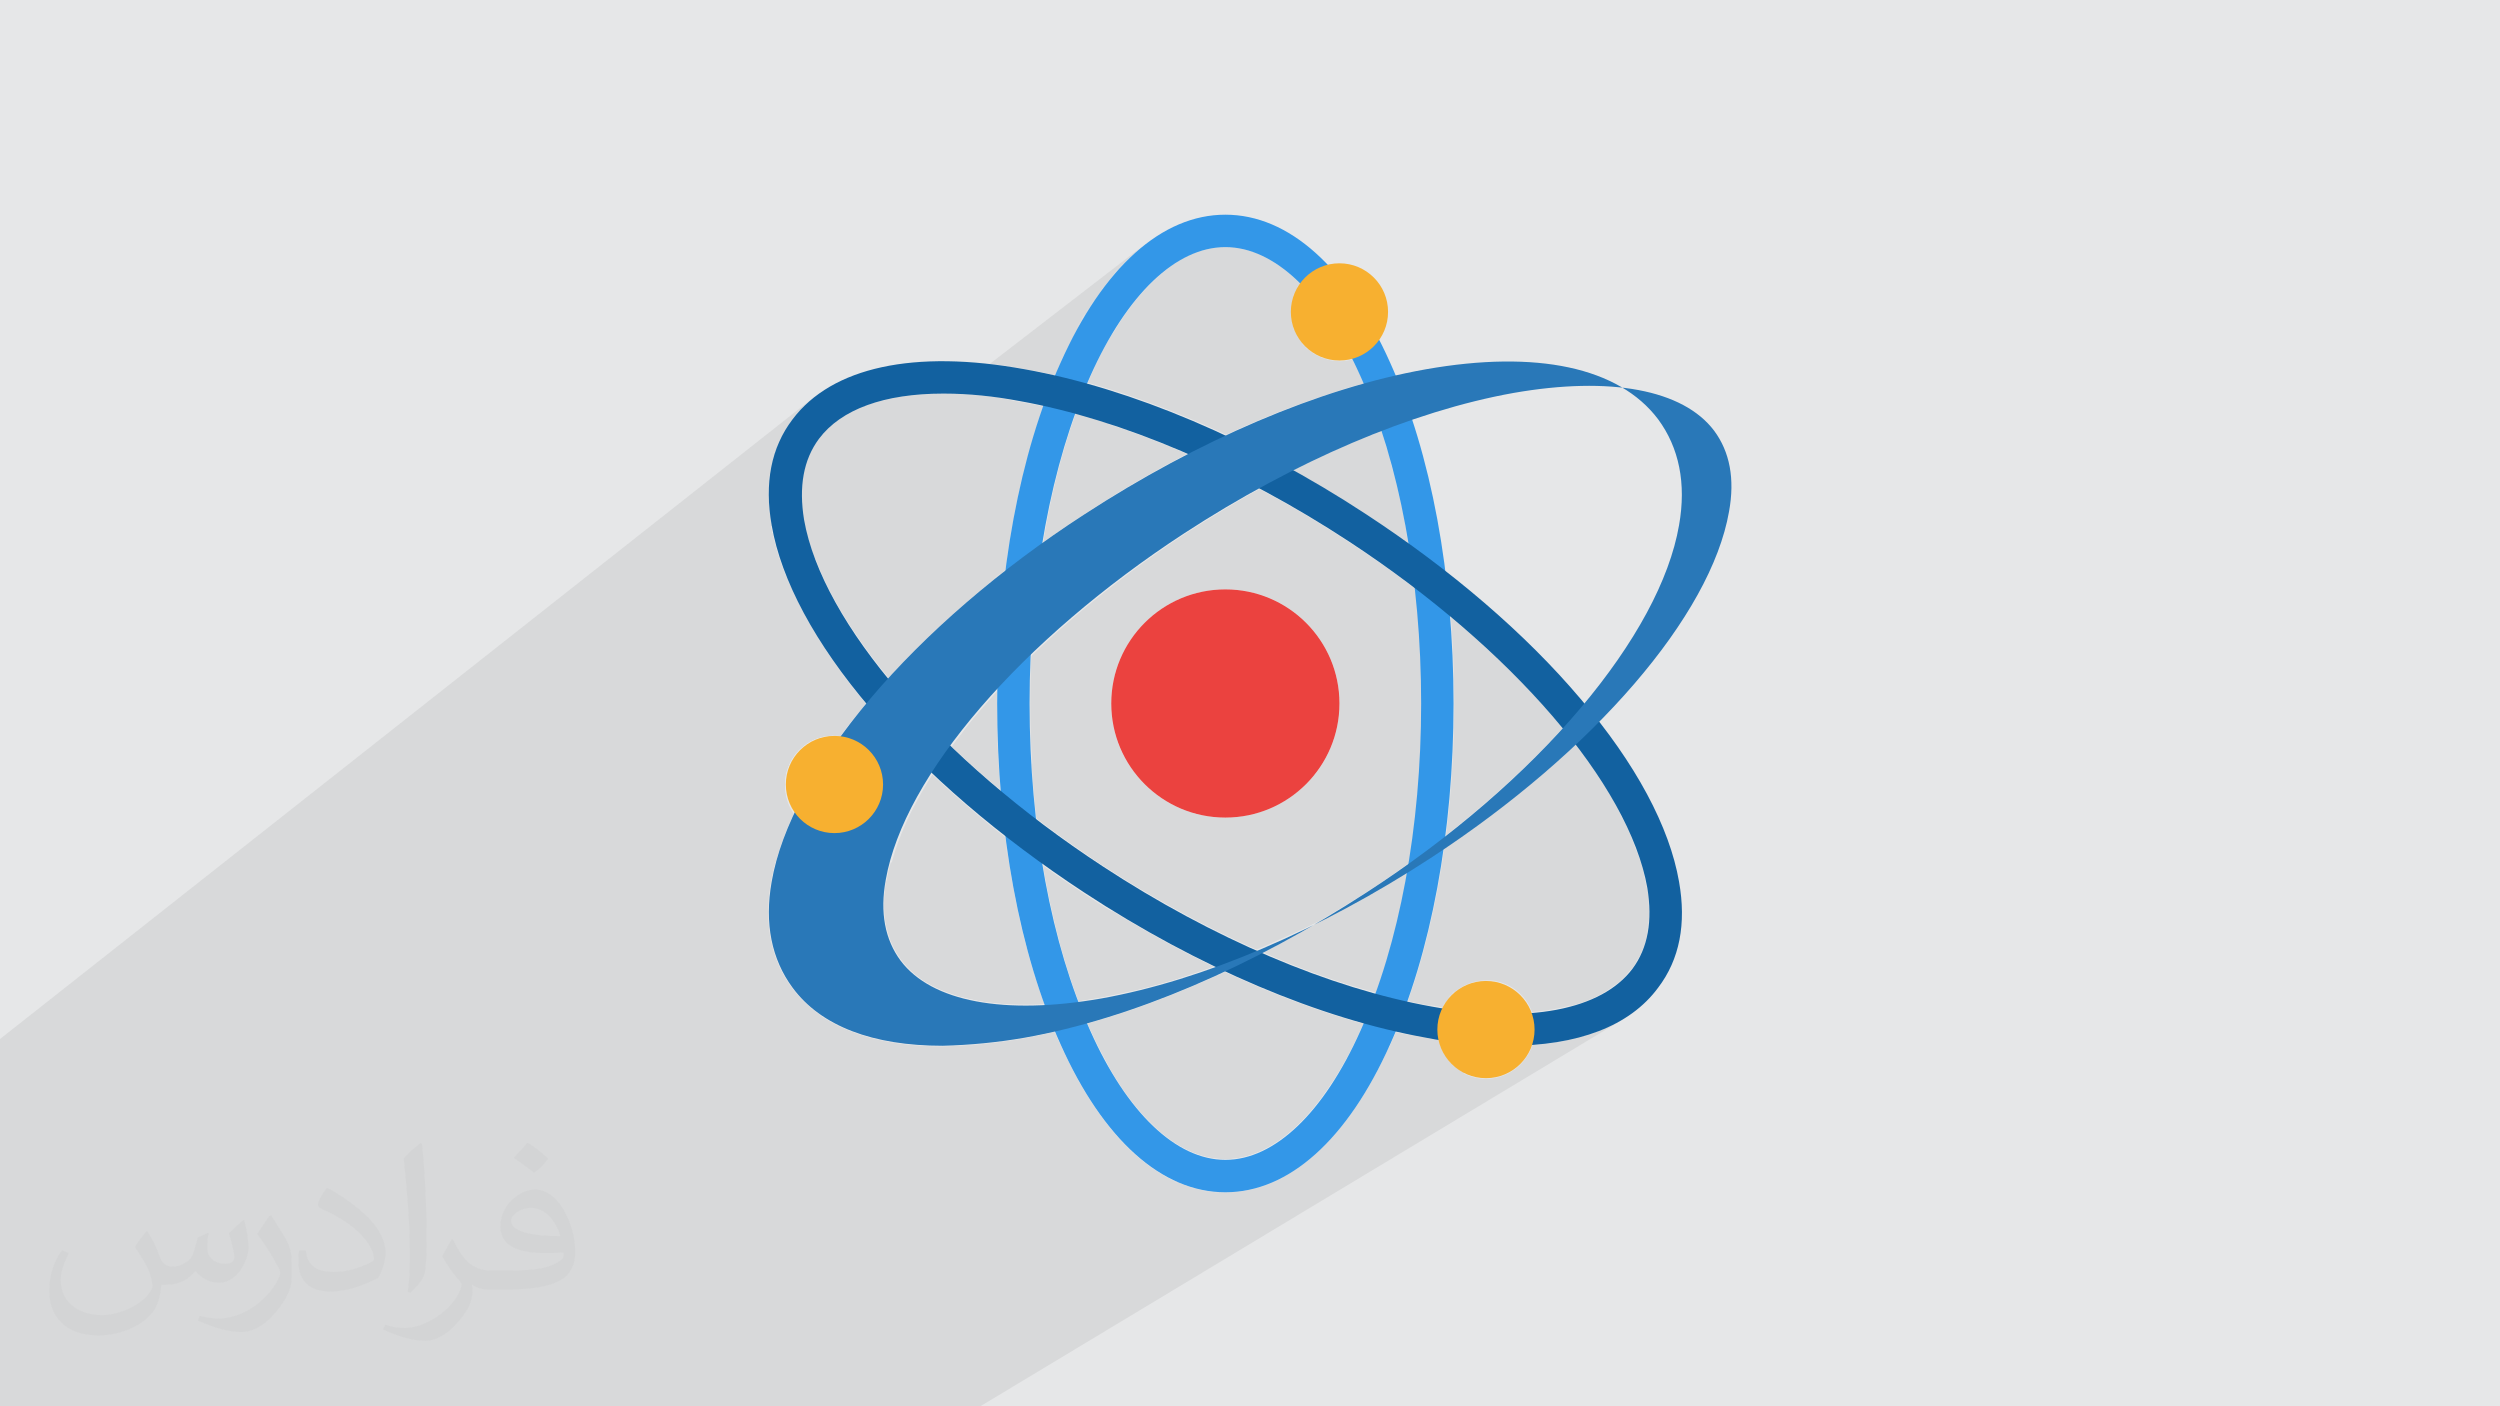 <?xml version="1.0" encoding="UTF-8"?>
<!DOCTYPE svg PUBLIC "-//W3C//DTD SVG 1.1//EN" "http://www.w3.org/Graphics/SVG/1.1/DTD/svg11.dtd">
<!-- Creator: CorelDRAW 2017 -->
<svg xmlns="http://www.w3.org/2000/svg" xml:space="preserve" width="3.703in" height="2.083in" version="1.1" style="shape-rendering:geometricPrecision; text-rendering:geometricPrecision; image-rendering:optimizeQuality; fill-rule:evenodd; clip-rule:evenodd"
viewBox="0 0 3703 2083"
 xmlns:xlink="http://www.w3.org/1999/xlink">
 <defs>
  <style type="text/css">
   <![CDATA[
    .fil3 {fill:#1261A0}
    .fil4 {fill:#2978B8}
    .fil2 {fill:#3397E8}
    .fil0 {fill:#E6E7E8}
    .fil5 {fill:#EB423F}
    .fil6 {fill:#F7B030}
    .fil7 {fill:#373435;fill-opacity:0.031}
    .fil1 {fill:#2B2A29;fill-opacity:0.078}
   ]]>
  </style>
 </defs>
 <g id="Layer_x0020_1">
  <polygon class="fil0" points="0,0 3703,0 3703,2083 0,2083 "/>
  <polygon class="fil1" points="0,1911 0,1863 0,1847 0,1747 0,1743 0,1735 0,1720 0,1670 0,1662 0,1662 0,1661 0,1592 0,1545 0,1539 1206,588 1199,594 1192,600 1186,607 1180,613 1174,621 1171,625 1168,629 1166,633 1163,637 1161,641 1159,645 1156,650 1154,654 1153,658 1151,663 1149,668 1148,672 1146,677 1145,682 1144,686 1143,691 1142,696 1141,700 1234,627 1239,624 1243,621 1248,618 1252,615 1257,612 1262,609 1268,607 1273,604 1279,602 1284,600 1290,598 1296,596 1303,594 1309,593 1316,591 1322,590 1329,588 1336,587 1343,586 1350,585 1358,585 1365,584 1373,584 1381,583 1389,583 1397,583 1397,583 1404,583 1409,583 1697,361 1689,367 1682,374 1674,381 1666,389 1659,397 1651,405 1644,414 1637,423 1630,433 1623,443 1616,453 1609,464 1602,475 1596,487 1590,499 1585,508 1728,399 1734,394 1741,390 1747,385 1754,382 1761,378 1768,375 1774,373 1781,371 1788,369 1795,367 1801,366 1808,366 1815,366 1822,366 1829,366 1835,367 1842,369 1849,371 1856,373 1863,375 1869,378 1876,382 1883,385 1889,390 1896,394 1902,399 1909,404 1915,410 1922,416 1923,417 1944,402 1938,406 1933,411 1928,416 1926,419 1928,422 1935,428 1941,435 1947,443 1953,450 1959,458 1965,467 1971,475 1977,484 1983,494 1988,503 1994,513 1999,524 2003,532 2006,531 2012,529 2019,526 2025,522 2005,536 2010,545 2015,556 2020,569 2026,581 2031,594 2035,607 2040,620 2045,633 2049,647 2053,661 2058,675 2061,689 2065,704 2069,718 2072,733 2076,748 2079,763 2082,779 2084,794 2087,810 2089,826 2092,841 2094,858 2095,871 2105,878 2125,894 2145,911 2164,927 2183,943 2201,960 2219,976 2236,993 2253,1009 2269,1026 2284,1043 2299,1060 2313,1076 2326,1093 2339,1110 2351,1126 2363,1143 2373,1159 2384,1175 2393,1192 2401,1208 2409,1223 2416,1239 2422,1255 2428,1270 2433,1285 2436,1300 2439,1314 2441,1323 2442,1332 2442,1341 2443,1349 2443,1357 2442,1365 2441,1373 2440,1381 2439,1388 2437,1395 2435,1402 2432,1409 2429,1416 2425,1422 2422,1428 2418,1434 2413,1439 2408,1445 2403,1450 2398,1455 2392,1459 2385,1464 2379,1468 2246,1549 2253,1548 2262,1548 2271,1547 2280,1547 2289,1546 2298,1545 2306,1543 2314,1542 2323,1540 2330,1538 2338,1536 2346,1534 2353,1532 2361,1530 2368,1527 2375,1524 2381,1521 2388,1518 2394,1515 2401,1511 2407,1508 1452,2083 1418,2083 1368,2083 1357,2083 1357,2083 1352,2083 1344,2083 1298,2083 1257,2083 1199,2083 1167,2083 1125,2083 858,2083 845,2083 750,2083 709,2083 688,2083 593,2083 561,2083 549,2083 479,2083 368,2083 277,2083 196,2083 170,2083 118,2083 66,2083 60,2083 52,2083 21,2083 0,2083 0,2055 0,2053 0,2031 0,1990 0,1977 0,1976 0,1940 "/>
  <g id="_2579778895504">
   <g>
    <path class="fil0" d="M1510 726l61 -46c-17,62 -30,129 -37,199l-52 38c5,-67 15,-131 28,-192zm414 -309l20 -15 -6 4 -5 5 -5 5 -2 3 -2 -2zm80 115l2 -1 7 -2 6 -3 6 -4 -19 14 -2 -4z"/>
    <path class="fil0" d="M1482 1163l46 -32c9,150 39,288 87,396 49,109 112,176 177,189l-53 33c-64,-30 -122,-99 -168,-202 -48,-106 -78,-239 -89,-383zm614 -292l10 7 20 16 20 16 3 2c3,42 5,85 5,129 0,190 -33,370 -94,505l-2 5 -82 51c14,-22 28,-48 40,-76 58,-129 90,-302 90,-485 0,-58 -3,-116 -9,-171z"/>
    <path class="fil0" d="M1585 508l143 -109c-28,22 -55,53 -79,94l-87 66c3,-7 6,-15 9,-22 4,-10 9,-19 13,-28z"/>
    <path class="fil0" d="M1480 945l51 -37c-4,44 -6,89 -6,134 0,128 16,251 45,358l-42 28c-33,-114 -51,-247 -51,-386 0,-33 1,-65 3,-97z"/>
    <path class="fil0" d="M1562 558l87 -66c-12,19 -23,41 -33,64 -44,97 -72,219 -84,351l-51 37c9,-144 37,-278 82,-386z"/>
    <path class="fil0" d="M1739 1748l53 -33c8,1 15,2 23,2 56,0 112,-41 159,-115l82 -51c-63,138 -149,215 -242,215 -26,0 -51,-6 -76,-18z"/>
    <path class="fil0" d="M1545 601l7 2 15 3 15 4 11 3c-44,121 -67,271 -67,429 0,30 1,60 3,89l-46 32c-3,-40 -5,-80 -5,-122 0,-161 24,-315 68,-441z"/>
    <path class="fil0" d="M1516 1383l43 -29c14,63 33,121 56,172 54,121 127,191 200,191 73,0 146,-70 200,-191 2,-4 3,-7 5,-11l2 1 15 4 15 4 15 4c-3,6 -5,13 -8,19 -63,141 -150,219 -244,219 -94,0 -181,-78 -244,-219 -22,-49 -40,-104 -55,-163z"/>
    <path class="fil0" d="M1528 1428l42 -28c13,46 28,88 45,127 37,82 82,140 129,169l-45 28c-48,-37 -92,-97 -128,-178 -16,-37 -31,-76 -43,-119z"/>
    <path class="fil0" d="M1479 960l51 -37c-1,10 -1,20 -2,31l-50 36c0,-10 1,-20 1,-30z"/>
    <path class="fil0" d="M1477 1075l48 -34 0 1c0,132 16,257 47,366l-42 28c-32,-107 -50,-231 -53,-361z"/>
    <path class="fil0" d="M1571 537l-6 13c2,-4 4,-9 6,-13zm-6 13l-5 13c2,-4 4,-9 5,-13zm-5 13l-5 13c2,-4 3,-9 5,-13zm-5 13l-5 14c2,-5 3,-9 5,-14zm-5 14l-5 14c2,-5 3,-9 5,-14zm-5 14l-5 14c2,-5 3,-9 5,-14zm-5 14l-5 14c2,-5 3,-10 5,-14zm-5 14l-4 14c1,-5 3,-10 4,-14zm-4 14l-4 15c1,-5 3,-10 4,-15zm-4 15l-4 15c1,-5 3,-10 4,-15zm-4 15l-4 15c1,-5 3,-10 4,-15zm-4 15l-4 15c1,-5 2,-10 4,-15zm-4 15l-4 15c1,-5 2,-10 4,-15zm-4 15l-3 16c1,-5 2,-10 3,-16zm-3 16l-3 16c1,-5 2,-11 3,-16zm-3 16l-3 15c1,-5 2,-10 3,-15zm-3 17l-3 15c1,-5 2,-10 3,-15zm-3 15l-3 16c1,-5 2,-11 3,-16zm-3 16l-3 16c1,-5 2,-11 3,-16zm-3 16l-2 17c1,-6 2,-11 2,-17zm-2 17l-2 17c1,-6 1,-11 2,-17zm-2 17l-2 17c1,-6 1,-11 2,-17zm-2 17l-2 17c1,-6 1,-11 2,-17zm-2 17l-2 17c1,-6 1,-11 2,-17zm-2 17l-1 17c0,-6 1,-11 1,-17zm-1 17l-1 17c0,-6 1,-12 1,-17zm-1 17l-1 17c0,-6 1,-12 1,-17zm-1 17l-1 17c0,-6 1,-12 1,-17zm-1 17l-1 18c0,-6 0,-12 1,-18zm-1 18l0 18c0,-6 0,-12 0,-18zm0 18l0 18c0,-6 0,-12 0,-18zm0 18l0 18c0,-6 0,-12 0,-18z"/>
    <path class="fil0" d="M1489 1238l5 4 11 8 11 8 11 8 11 8 6 4c4,26 9,51 15,75l-43 29c-11,-46 -20,-95 -27,-145z"/>
    <path class="fil0" d="M1561 1523l41 -27c4,10 8,21 13,30 8,18 17,35 26,51l-41 26c-10,-18 -20,-37 -29,-58 -3,-8 -7,-15 -10,-23zm523 -231l4 -2 15 -10 -19 13 0 0z"/>
    <path class="fil0" d="M1547 1488l7 0 12 -1 12 -1 13 -1 6 -1c2,5 3,9 5,13l-41 27c-5,-12 -9,-24 -14,-36z"/>
    <path class="fil0" d="M1697 361l-8 6c3,-2 5,-4 8,-6zm-8 6l-8 7c3,-2 5,-5 8,-7zm-8 7l-8 7c3,-2 5,-5 8,-7zm-8 7l-8 8c3,-3 5,-5 8,-8zm-8 8l-8 8c2,-3 5,-5 8,-8zm-8 8l-7 8c2,-3 5,-6 7,-8zm-7 8l-7 9c2,-3 5,-6 7,-9zm-7 9l-7 9c2,-3 5,-6 7,-9zm-7 9l-7 10c2,-3 5,-6 7,-10zm-7 10l-7 10c2,-3 5,-7 7,-10zm-7 10l-7 10c2,-4 5,-7 7,-10zm-7 10l-7 11c2,-4 4,-7 7,-11zm-7 11l-7 11c2,-4 4,-8 7,-11zm-7 11l-7 12c2,-4 4,-8 7,-12zm-7 12l-6 12c2,-4 4,-8 6,-12zm-6 12l-6 12c2,-4 4,-8 6,-12zm-6 12l-6 13c2,-4 4,-9 6,-13zm-6 13l-6 13c2,-4 4,-9 6,-13z"/>
    <path class="fil0" d="M1563 1528l15 -4 15 -4 15 -4 2 -1c2,4 3,8 5,11 7,16 15,31 22,45l-41 26c-9,-16 -17,-33 -26,-51 -3,-6 -6,-13 -8,-19z"/>
    <path class="fil0" d="M1721 1738l48 -30c15,6 31,9 46,9 64,0 128,-54 180,-150l75 -47c-4,9 -7,17 -11,26 -63,141 -150,219 -244,219 -33,0 -64,-9 -94,-27z"/>
    <path class="fil0" d="M1477 1042l0 18c0,-6 0,-12 0,-18zm0 18l0 18c0,-6 0,-12 0,-18zm0 18l0 18c0,-6 0,-12 0,-18zm0 18l1 18c0,-6 0,-12 -1,-18zm1 18l1 17c0,-6 -1,-12 -1,-17zm1 17l1 17c0,-6 -1,-12 -1,-17zm1 17l1 17c0,-6 -1,-12 -1,-17zm1 17l1 17c-1,-6 -1,-11 -1,-17zm1 17l2 17c-1,-6 -1,-11 -2,-17zm2 17l2 17c-1,-6 -1,-11 -2,-17zm2 17l2 17c-1,-6 -1,-11 -2,-17zm2 17l2 17c-1,-6 -1,-11 -2,-17zm2 17l2 17c-1,-6 -2,-11 -2,-17zm2 17l3 16c-1,-5 -2,-11 -3,-16zm3 16l3 16c-1,-5 -2,-11 -3,-16zm3 16l3 15c-1,-5 -2,-10 -3,-15zm3 17l3 15c-1,-5 -2,-10 -3,-15zm3 15l3 16c-1,-5 -2,-10 -3,-16zm3 16l3 16c-1,-5 -2,-10 -3,-16zm3 16l4 15c-1,-5 -2,-10 -4,-15zm4 15l4 15c-1,-5 -3,-10 -4,-15zm4 15l4 15c-1,-5 -3,-10 -4,-15zm4 15l4 15c-1,-5 -3,-10 -4,-15zm4 15l4 15c-1,-5 -3,-10 -4,-15zm4 15l4 14c-2,-5 -3,-10 -4,-14zm4 14l5 14c-2,-5 -3,-9 -5,-14zm5 14l5 14c-2,-5 -3,-9 -5,-14zm5 14l5 14c-2,-5 -3,-9 -5,-14zm5 14l5 14c-2,-4 -3,-9 -5,-14zm5 14l5 13c-2,-4 -4,-9 -5,-13zm5 13l5 13c-2,-4 -4,-9 -5,-13zm5 13l6 13c-2,-4 -4,-9 -6,-13z"/>
    <path class="fil0" d="M1478 987l50 -36c0,6 -1,13 -1,19l-11 11 -17 17 -16 17 -6 6c0,-11 0,-22 1,-34z"/>
    <polygon class="fil0" points="1489,844 1527,817 1516,825 1505,833 1494,841 1489,845 "/>
    <path class="fil0" d="M1700 1724l45 -28c23,14 47,22 71,22 23,0 45,-7 68,-20l-104 64c-27,-6 -54,-19 -79,-38z"/>
    <path class="fil0" d="M1815 1766l9 0c-3,0 -6,0 -9,0zm9 0l9 -1c-3,0 -6,1 -9,1zm9 -1l9 -1c-3,0 -6,1 -9,1zm9 -1l9 -2c-3,1 -6,1 -9,2zm9 -2l9 -2c-3,1 -6,1 -9,2zm9 -2l9 -2c-3,1 -6,2 -9,2zm9 -2l8 -3c-3,1 -6,2 -8,3zm8 -3l8 -3c-3,1 -6,2 -8,3zm8 -3l8 -4c-3,1 -6,3 -8,4zm8 -4l8 -4c-3,1 -6,3 -8,4zm8 -4l8 -5c-3,2 -5,3 -8,5z"/>
    <path class="fil0" d="M1571 1547l6 13c-2,-4 -4,-9 -6,-13zm6 13l6 13c-2,-4 -4,-8 -6,-13zm6 13l6 12c-2,-4 -4,-8 -6,-12zm6 12l6 12c-2,-4 -4,-8 -6,-12zm6 12l7 12c-2,-4 -4,-8 -7,-12zm7 12l7 11c-2,-4 -4,-7 -7,-11zm7 11l7 11c-2,-4 -5,-7 -7,-11zm7 11l7 10c-2,-3 -5,-7 -7,-10zm7 10l7 10c-2,-3 -5,-7 -7,-10zm7 10l7 10c-2,-3 -5,-6 -7,-10zm7 10l7 9c-2,-3 -5,-6 -7,-9zm7 9l7 9c-2,-3 -5,-6 -7,-9zm7 9l7 8c-2,-3 -5,-6 -7,-8zm7 8l8 8c-3,-3 -5,-5 -8,-8zm8 8l8 8c-3,-2 -5,-5 -8,-8zm8 8l8 7c-3,-2 -5,-5 -8,-7zm8 7l8 7c-3,-2 -5,-4 -8,-7zm8 7l8 6c-3,-2 -5,-4 -8,-6zm8 6l8 6c-3,-2 -5,-4 -8,-6zm8 6l8 6c-3,-2 -5,-4 -8,-6zm8 6l8 5c-3,-2 -5,-3 -8,-5zm8 5l8 5c-3,-1 -5,-3 -8,-5zm8 5l8 4c-3,-1 -6,-3 -8,-4zm8 4l8 4c-3,-1 -6,-2 -8,-4zm8 4l8 3c-3,-1 -6,-2 -8,-3zm8 3l8 3c-3,-1 -6,-2 -8,-3zm8 3l9 2c-3,-1 -6,-2 -9,-2zm9 2l9 2c-3,-1 -6,-1 -9,-2zm9 2l9 2c-3,0 -6,-1 -9,-2zm9 2l9 1c-3,0 -6,-1 -9,-1zm9 1l9 1c-3,0 -6,0 -9,-1zm9 1l9 0c-3,0 -6,0 -9,0z"/>
   </g>
   <g>
    <path class="fil0" d="M1214 947l39 -29c22,35 49,71 80,108l-39 28 -5 -5c-29,-34 -54,-68 -75,-102zm427 -319l47 -35c50,18 101,39 151,64l-44 32c-52,-24 -104,-45 -154,-61z"/>
    <path class="fil0" d="M2229 1549l97 -59c20,-5 37,-12 53,-22l-132 81c-4,0 -8,0 -12,0l0 0 -5 0z"/>
    <path class="fil0" d="M1436 1195l41 -29c48,40 100,79 156,116 163,107 337,181 488,208 10,2 19,3 28,5l-62 38c-151,-31 -321,-105 -481,-210 -61,-40 -118,-83 -170,-127z"/>
    <path class="fil0" d="M1158 834l41 -31c2,8 5,17 8,25l-40 30c-3,-8 -7,-16 -9,-24zm321 -245l52 -40c11,2 22,5 33,7l-51 39 -5 -1c-10,-2 -20,-3 -30,-5z"/>
    <path class="fil0" d="M1308 1070l39 -28c75,83 173,167 286,241 19,13 39,25 58,37l-44 30c-14,-8 -27,-17 -41,-26 -116,-76 -219,-163 -299,-253zm510 -370l44 -32c54,28 108,59 162,94 21,14 42,28 63,43l1 6 2 16 2 16 2 16 2 13c-31,-24 -64,-47 -98,-69 -59,-39 -119,-73 -179,-102z"/>
    <path class="fil0" d="M1168 858l40 -30c25,67 74,140 140,213l-39 28c-6,-7 -12,-14 -18,-21 -56,-66 -97,-130 -122,-190zm346 -264l51 -39c95,22 196,60 297,111l-44 32c-105,-51 -208,-87 -304,-105z"/>
    <path class="fil0" d="M2088 1532l62 -38c69,10 130,8 177,-5l-97 59c-39,-1 -78,-5 -117,-12 -8,-1 -16,-3 -25,-5z"/>
    <path class="fil0" d="M1166 855l40 -30c39,106 137,229 271,342l-41 29c-55,-47 -105,-96 -147,-146 -57,-67 -98,-133 -123,-194z"/>
    <path class="fil0" d="M1607 1322l16 10c-5,-3 -11,-7 -16,-10zm16 10l16 10c-5,-3 -11,-7 -16,-10zm16 10l16 10c-5,-3 -11,-7 -16,-10zm16 10l16 10c-5,-3 -11,-6 -16,-10zm16 10l16 9c-5,-3 -11,-6 -16,-9zm16 9l16 9c-5,-3 -11,-6 -16,-9zm16 9l16 9c-5,-3 -11,-6 -16,-9zm16 9l16 9c-5,-3 -11,-6 -16,-9zm16 9l16 9c-5,-3 -11,-6 -16,-9zm16 9l16 8c-5,-3 -11,-6 -16,-8zm16 8l16 8c-5,-3 -11,-5 -16,-8zm16 8l16 8c-5,-3 -11,-5 -16,-8zm16 8l16 8c-5,-3 -11,-5 -16,-8zm16 8l16 7c-5,-2 -11,-5 -16,-7zm16 7l16 7c-5,-2 -11,-5 -16,-7zm16 7l16 7c-5,-2 -11,-5 -16,-7zm16 7l16 7c-5,-2 -11,-4 -16,-7zm16 7l16 6c-5,-2 -11,-4 -16,-6zm16 6l16 6c-5,-2 -11,-4 -16,-6zm16 6l16 6c-5,-2 -11,-4 -16,-6zm16 6l16 6c-5,-2 -11,-4 -16,-6zm16 6l16 5c-5,-2 -11,-4 -16,-5zm16 5l16 5c-5,-2 -10,-3 -16,-5zm16 5l16 5c-5,-2 -10,-3 -16,-5zm16 5l16 5c-5,-2 -10,-3 -16,-5zm16 5l15 4c-5,-1 -10,-3 -15,-4zm15 4l15 4c-5,-1 -10,-3 -15,-4zm15 4l15 4c-5,-1 -10,-3 -15,-4zm15 4l15 4c-5,-1 -10,-2 -15,-4zm15 4l15 3c-5,-1 -10,-2 -15,-3zm15 3l15 3c-5,-1 -10,-2 -15,-3zm15 3l15 3c-5,-1 -10,-2 -15,-3zm15 3l8 1c-3,0 -5,-1 -8,-1zm8 1l8 1c-3,0 -5,-1 -8,-1zm8 1l8 1c-3,0 -5,-1 -8,-1zm8 1l8 1c-3,0 -5,-1 -8,-1zm8 1l8 1c-3,0 -5,-1 -8,-1zm8 1l8 1c-3,0 -5,-1 -8,-1zm8 1l8 1c-3,0 -5,-1 -8,-1zm23 2l8 1c-3,0 -5,0 -8,-1zm8 1l8 1c-3,0 -5,0 -8,-1zm8 1l8 0c-3,0 -5,0 -8,0zm8 0l8 0c-3,0 -5,0 -8,0zm8 0l8 0c-3,0 -5,0 -8,0zm15 0l8 0c-3,0 -5,0 -8,0z"/>
    <path class="fil0" d="M1647 1348l44 -30c116,69 235,122 346,152l-2 6 -5 13 -5 13 -5 12 0 1c-120,-34 -249,-91 -373,-168z"/>
    <path class="fil0" d="M1315 1078l39 -28c5,6 11,11 16,17l-39 28c-5,-6 -11,-11 -16,-17z"/>
    <path class="fil0" d="M1380 1144l40 -28c62,58 134,114 213,166 22,14 44,28 66,41l-44 30c-16,-10 -32,-20 -48,-30 -84,-55 -160,-115 -227,-178z"/>
    <path class="fil0" d="M1163 848l40 -31c30,87 100,185 197,279l-40 28c-25,-25 -49,-51 -71,-76 -59,-70 -102,-138 -126,-201zm335 -256l51 -39c4,1 9,2 13,3l-3 7 -5 13 -5 14 -4 12c-12,-3 -24,-5 -36,-7 -4,-1 -7,-1 -11,-2z"/>
    <path class="fil0" d="M1290 1049l8 9c-3,-3 -5,-6 -8,-9zm8 9l8 9c-3,-3 -5,-6 -8,-9zm8 9l8 9c-3,-3 -5,-6 -8,-9zm8 9l8 9c-3,-3 -6,-6 -8,-9zm8 9l8 9c-3,-3 -6,-6 -8,-9zm8 9l9 9c-3,-3 -6,-6 -9,-9zm9 9l9 9c-3,-3 -6,-6 -9,-9zm9 9l9 9c-3,-3 -6,-6 -9,-9zm9 9l9 9c-3,-3 -6,-6 -9,-9zm9 9l9 9c-3,-3 -6,-6 -9,-9zm9 9l9 9c-3,-3 -6,-6 -9,-9zm9 9l9 9c-3,-3 -6,-6 -9,-9zm9 9l10 9c-3,-3 -6,-6 -10,-9zm10 9l10 9c-3,-3 -6,-6 -10,-9zm10 9l10 9c-3,-3 -7,-6 -10,-9zm10 9l10 9c-3,-3 -7,-6 -10,-9zm10 9l10 9c-3,-3 -7,-6 -10,-9zm10 9l10 9c-3,-3 -7,-6 -10,-9zm10 9l10 9c-3,-3 -7,-6 -10,-9zm10 9l10 8c-3,-3 -7,-6 -10,-8zm10 8l11 8c-4,-3 -7,-6 -11,-8zm11 8l11 8c-4,-3 -7,-6 -11,-8zm11 8l11 8c-4,-3 -7,-6 -11,-8zm11 8l11 8c-4,-3 -7,-5 -11,-8zm11 8l11 8c-4,-3 -7,-5 -11,-8zm11 8l11 8c-4,-3 -7,-5 -11,-8zm11 8l11 8c-4,-3 -7,-5 -11,-8zm11 8l11 8c-4,-3 -8,-5 -11,-8zm11 8l11 8c-4,-3 -8,-5 -11,-8zm11 8l12 8c-4,-3 -8,-5 -12,-8zm12 8l12 8c-4,-3 -8,-5 -12,-8zm12 8l12 8c-4,-3 -8,-5 -12,-8z"/>
    <path class="fil0" d="M1800 1431l9 -3 15 -6 15 -6 15 -6 8 -3c9,4 18,8 26,11l-49 31c-13,-6 -27,-12 -40,-18z"/>
    <path class="fil0" d="M1145 787l43 -34c1,5 1,11 2,16 3,16 7,32 13,48l-40 31c-8,-21 -14,-41 -18,-61zm264 -204l58 -44c17,2 34,4 51,8 11,2 22,4 32,6l-51 39c-30,-5 -60,-8 -90,-9z"/>
    <path class="fil0" d="M1143 779l44 -34c1,8 2,16 3,25 3,18 8,36 15,55l-40 30c-11,-26 -18,-52 -23,-76zm253 -196l0 0 0 0 0 0z"/>
    <path class="fil0" d="M1141 700l93 -73c-8,7 -16,14 -22,22 -19,25 -27,57 -25,95l-44 34 0 -1c-5,-28 -6,-54 -2,-78z"/>
    <path class="fil0" d="M1206 588l-7 6c2,-2 5,-4 7,-6zm-7 6l-7 6c2,-2 4,-4 7,-6zm-7 6l-6 6c2,-2 4,-4 6,-6zm-6 6l-6 7c2,-2 4,-5 6,-7zm-6 7l-6 7c2,-2 4,-5 6,-7z"/>
    <path class="fil0" d="M2234 1549l10 0c-3,0 -6,0 -10,0zm10 0l9 0c-3,0 -6,0 -9,0zm9 0l9 0c-3,0 -6,0 -9,0zm9 0l9 -1c-3,0 -6,0 -9,1zm9 -1l9 -1c-3,0 -6,1 -9,1zm9 -1l9 -1c-3,0 -6,1 -9,1zm9 -1l9 -1c-3,0 -6,1 -9,1zm9 -1l8 -1c-3,0 -6,1 -8,1zm8 -1l8 -1c-3,1 -5,1 -8,1zm8 -1l8 -2c-3,1 -5,1 -8,2zm8 -2l8 -2c-3,1 -5,1 -8,2zm8 -2l8 -2c-3,1 -5,1 -8,2zm8 -2l8 -2c-3,1 -5,1 -8,2zm8 -2l7 -2c-2,1 -5,2 -7,2zm7 -2l7 -2c-2,1 -5,2 -7,2zm7 -2l7 -3c-2,1 -5,2 -7,3zm7 -3l7 -3c-2,1 -5,2 -7,3zm7 -3l7 -3c-2,1 -4,2 -7,3zm7 -3l7 -3c-2,1 -4,2 -7,3zm7 -3l6 -3c-2,1 -4,2 -6,3zm6 -3l6 -3c-2,1 -4,2 -6,3zm6 -3l6 -4 -5 3 -1 1z"/>
    <path class="fil0" d="M1815 1439l16 -7 16 -8 16 -8 8 -4c3,1 6,3 9,4l-49 31c-5,-2 -11,-5 -16,-8z"/>
    <path class="fil0" d="M2061 1526l59 -37 0 0c5,1 10,2 16,3l-2 4 -2 7 -2 7 -1 7 0 7 0 7 1 7 0 1c-6,-1 -12,-2 -18,-3 -17,-3 -34,-7 -51,-11z"/>
    <path class="fil0" d="M1360 1125l40 -28c26,25 53,50 82,74l1 11 2 17 2 17 2 17 1 5c-46,-36 -90,-74 -129,-113z"/>
    <path class="fil0" d="M1330 1094l39 -28c12,13 25,26 39,39l-8 10 -11 16 -9 13c-17,-17 -34,-33 -50,-50z"/>
    <path class="fil0" d="M1260 1013l39 -28c5,7 11,14 17,21l-2 2 -8 9 -8 9 -8 9 -7 5c-8,-9 -15,-18 -22,-27z"/>
    <path class="fil0" d="M1143 778l1 8c-1,-3 -1,-5 -1,-8zm1 8l2 8c-1,-3 -1,-5 -2,-8zm2 8l2 8c-1,-3 -1,-5 -2,-8zm2 8l2 8c-1,-3 -1,-5 -2,-8zm2 8l2 8c-1,-3 -2,-5 -2,-8zm2 8l2 8c-1,-3 -2,-5 -2,-8zm2 8l3 8c-1,-3 -2,-5 -3,-8zm3 8l3 8c-1,-3 -2,-5 -3,-8zm3 8l3 8c-1,-3 -2,-5 -3,-8zm3 8l3 8c-1,-3 -2,-5 -3,-8zm3 8l4 8c-1,-3 -2,-6 -4,-8zm4 8l4 8c-1,-3 -3,-6 -4,-8zm4 8l4 8c-1,-3 -3,-6 -4,-8zm4 8l4 8c-1,-3 -3,-6 -4,-8zm4 8l4 8c-1,-3 -3,-6 -4,-8zm4 8l5 9c-2,-3 -3,-6 -5,-9zm5 9l5 9c-2,-3 -3,-6 -5,-9zm5 9l5 9c-2,-3 -3,-6 -5,-9zm5 9l5 9c-2,-3 -3,-6 -5,-9zm5 9l5 9c-2,-3 -4,-6 -5,-9zm5 9l5 9c-2,-3 -4,-6 -5,-9zm5 9l6 9c-2,-3 -4,-6 -6,-9zm6 9l6 9c-2,-3 -4,-6 -6,-9zm6 9l6 9c-2,-3 -4,-6 -6,-9zm6 9l6 9c-2,-3 -4,-6 -6,-9zm6 9l6 9c-2,-3 -4,-6 -6,-9zm6 9l7 9c-2,-3 -4,-6 -7,-9zm7 9l7 9c-2,-3 -5,-6 -7,-9zm7 9l7 9c-2,-3 -5,-6 -7,-9zm7 9l7 9c-2,-3 -5,-6 -7,-9zm7 9l7 9c-2,-3 -5,-6 -7,-9zm7 9l8 9c-3,-3 -5,-6 -8,-9z"/>
    <path class="fil0" d="M1174 621l-3 4c1,-1 2,-3 3,-4zm-3 4l-3 4c1,-1 2,-3 3,-4zm-3 4l-3 4c1,-1 2,-3 3,-4zm-3 4l-3 4c1,-1 2,-3 3,-4zm-3 4l-2 4c1,-1 2,-3 2,-4zm-2 4l-2 4c1,-1 1,-3 2,-4zm-2 4l-2 4c1,-1 1,-3 2,-4zm-2 4l-2 4c1,-1 1,-3 2,-4zm-2 4l-2 4c1,-1 1,-3 2,-4zm-2 4l-2 5c1,-2 1,-3 2,-5zm-2 5l-2 5c1,-2 1,-3 2,-5zm-2 5l-2 5c0,-2 1,-3 2,-5zm-2 5l-1 5c0,-2 1,-3 1,-5zm-1 5l-1 5c0,-2 1,-3 1,-5zm-1 5l-1 5c0,-2 1,-3 1,-5zm-1 5l-1 5c0,-2 1,-3 1,-5zm-1 5l-1 5c0,-2 1,-3 1,-5zm-1 5l-1 5c0,-2 1,-3 1,-5zm-1 5l-1 5c0,-2 0,-3 1,-5zm-1 5l-1 5c0,-2 0,-3 1,-5zm-1 5l0 5c0,-2 0,-3 0,-5zm0 5l0 5c0,-2 0,-4 0,-5zm0 5l0 5c0,-2 0,-4 0,-5zm0 5l0 5c0,-2 0,-4 0,-5zm0 5l0 5c0,-2 0,-4 0,-5zm0 5l0 5c0,-2 0,-4 0,-5zm0 5l0 6c0,-2 0,-4 0,-6zm0 6l0 6c0,-2 0,-4 0,-6zm0 6l1 6c0,-2 0,-4 -1,-6zm1 6l1 6c0,-2 -1,-4 -1,-6zm1 6l1 6c0,-2 -1,-4 -1,-6zm1 6l1 6c0,-2 -1,-4 -1,-6z"/>
    <polygon class="fil0" points="1282,1040 1290,1035 1284,1042 "/>
   </g>
   <g>
    <path class="fil0" d="M1914 603l-668 486c13,-18 28,-36 43,-54 82,-97 192,-192 317,-273 101,-66 206,-120 308,-159z"/>
    <path class="fil0" d="M1144 1400l173 -122c-2,8 -4,16 -5,24 -9,49 -1,89 22,120 46,61 154,81 297,56 151,-27 324,-101 488,-208 80,-52 153,-109 215,-168l-7 -9 -12 -15c-79,87 -179,170 -291,244 -169,110 -348,187 -506,215 -40,7 -81,11 -122,12l0 0c-103,0 -180,-29 -222,-86 -14,-19 -24,-40 -30,-63z"/>
    <path class="fil0" d="M1213 1138l772 -560c12,-4 23,-7 35,-10l0 1 5 12 5 13 5 13 5 13 5 13 2 5c-96,37 -196,89 -292,151l-13 -20 13 20c-242,158 -415,359 -442,513 -9,49 -1,89 22,120 23,31 61,51 112,60l-96 64c-80,-8 -141,-36 -177,-84 -31,-42 -42,-95 -31,-157 9,-52 33,-108 70,-167z"/>
    <path class="fil0" d="M1985 578l-772 560c21,-34 47,-69 77,-104 82,-97 192,-192 317,-273 125,-82 255,-145 379,-183z"/>
    <path class="fil0" d="M1759 672l5 2 16 7 16 7 16 7 16 8 16 8 16 8 8 4c-37,20 -74,43 -110,66l-13 -20 13 20c-229,150 -397,338 -437,488l-173 122c-7,-28 -7,-60 -1,-94 14,-81 65,-175 146,-271 82,-97 192,-192 317,-273 50,-33 101,-62 152,-89z"/>
    <path class="fil0" d="M1290 1536l103 -69c56,25 139,29 238,11 54,-10 111,-25 169,-46l15 7c-102,48 -204,82 -297,98 -40,7 -81,11 -122,12l0 0c-39,0 -75,-4 -106,-13z"/>
    <path class="fil0" d="M1350 1547l96 -64c51,9 113,8 184,-5 141,-25 300,-91 453,-186l1 -3 2 -10c-20,15 -41,29 -63,43 -169,110 -348,187 -506,215 -40,7 -81,11 -122,12l0 0c-16,0 -31,-1 -46,-2z"/>
    <path class="fil0" d="M1198 1163l543 -393 13 20c-43,28 -84,58 -123,89l-456 329c7,-15 14,-30 23,-45z"/>
    <path class="fil0" d="M1142 1313l239 -170c-36,56 -60,110 -69,159 -9,49 -1,89 22,120 24,33 67,54 123,62l-95 63c-86,-6 -151,-35 -188,-85 -30,-40 -41,-90 -32,-149z"/>
    <path class="fil0" d="M1489 845l-1 6 -2 17 -2 17 -2 17 -1 17 -1 17 -1 17 -1 17 -1 18 0 18 0 15c-17,18 -32,36 -47,54l-280 201c20,-74 68,-157 140,-241 55,-65 123,-129 200,-189z"/>
    <path class="fil0" d="M1261 1069l28 -21 8 9 8 9 8 9 8 9 8 9 9 9 9 9 9 9 9 9 9 9 6 6c-36,56 -59,109 -68,158 -9,49 -1,89 22,120 14,19 34,34 59,44l-103 69c-50,-14 -90,-38 -116,-73 -31,-42 -42,-95 -31,-157 13,-71 53,-152 118,-236z"/>
    <path class="fil0" d="M1550 1531l80 -53c5,-1 9,-2 14,-3 5,-1 10,-2 14,-3 5,-1 10,-2 14,-3 5,-1 10,-2 15,-3 5,-1 10,-2 15,-4 5,-1 10,-3 15,-4 5,-1 10,-3 15,-4 5,-1 10,-3 15,-5 5,-2 10,-3 15,-5 5,-2 10,-3 15,-5 5,-2 10,-3 15,-5 5,-2 10,-4 15,-6 5,-2 10,-4 15,-6 5,-2 10,-4 15,-6 5,-2 10,-4 15,-6 5,-2 10,-4 15,-6 5,-2 10,-4 16,-7 5,-2 10,-5 16,-7 5,-2 10,-5 16,-7 5,-2 10,-5 16,-7 5,-3 10,-5 16,-8 5,-3 10,-5 16,-8l16 -8c5,-3 10,-5 16,-8l16 -8c5,-3 10,-6 16,-9l16 -9c5,-3 10,-6 16,-9l15 -9c5,-3 10,-6 15,-10l15 -10c-5,3 -10,7 -15,10l-15 10c-5,3 -10,6 -15,9l-16 9c-5,3 -10,6 -16,9l-16 9c-5,3 -10,6 -16,8l-16 8c-5,3 -10,5 -16,8l-5 2c-137,82 -279,140 -408,168z"/>
    <path class="fil0" d="M1216 1503l118 -81c1,2 3,4 4,6 2,2 3,4 5,5 2,2 3,3 5,5 2,2 4,3 6,5 2,2 4,3 6,5 2,2 4,3 6,4 2,1 4,3 7,4 2,1 5,3 7,4 2,1 5,2 7,4 2,1 5,2 8,3 3,1 5,2 8,3 3,1 5,2 8,3 3,1 6,2 8,3 3,1 6,2 9,2 3,1 6,1 9,2 3,1 6,1 9,2 3,1 6,1 10,2 3,1 7,1 10,1 3,0 7,1 10,1 3,0 7,1 10,1 4,0 7,0 11,1 4,0 7,0 11,0 4,0 7,0 11,0 4,0 8,0 11,0 4,0 8,0 12,0 4,0 8,0 12,-1 4,0 8,-1 12,-1 4,0 8,-1 12,-1 4,0 8,-1 13,-1 4,-1 9,-1 13,-2 4,-1 9,-1 13,-2 4,-1 9,-1 13,-2l-80 53c-11,2 -22,5 -33,7 -40,7 -81,11 -122,12l0 0c-75,0 -136,-16 -180,-46z"/>
    <path class="fil0" d="M1518 1537l15 -3c-5,1 -10,2 -15,3zm15 -3l15 -3c-5,1 -10,2 -15,3zm15 -3l15 -3c-5,1 -10,2 -15,3zm15 -3l15 -4c-5,1 -10,2 -15,4zm15 -4l15 -4c-5,1 -10,3 -15,4zm15 -4l15 -4c-5,1 -10,3 -15,4zm15 -4l15 -4c-5,2 -10,3 -15,4zm15 -4l16 -5c-5,2 -10,3 -16,5zm16 -5l16 -5c-5,2 -10,3 -16,5zm16 -5l16 -5c-5,2 -10,4 -16,5zm16 -5l16 -5c-5,2 -11,4 -16,5zm16 -5l16 -6c-5,2 -11,4 -16,6zm16 -6l16 -6c-5,2 -11,4 -16,6zm16 -6l16 -6c-5,2 -11,4 -16,6zm16 -6l16 -6c-5,2 -11,4 -16,6zm16 -6l16 -7c-5,2 -11,5 -16,7zm16 -7l16 -7c-5,2 -11,5 -16,7zm16 -7l16 -7c-5,2 -11,5 -16,7zm16 -7l16 -7c-5,3 -11,5 -16,7zm16 -7l16 -8c-5,3 -11,5 -16,8zm16 -8l16 -8c-5,3 -11,5 -16,8zm16 -8l16 -8c-5,3 -11,5 -16,8zm16 -8l16 -8c-5,3 -11,6 -16,8zm16 -8l16 -9c-5,3 -11,6 -16,9zm16 -9l16 -9c-5,3 -11,6 -16,9zm16 -9l16 -9c-5,3 -11,6 -16,9zm16 -9l16 -9c-5,3 -11,6 -16,9zm16 -9l15 -9c4,-2 7,-4 11,-6l38 -25c-5,3 -11,7 -16,10 -5,3 -11,7 -16,10 -5,3 -11,6 -16,10 -5,3 -11,6 -16,9z"/>
    <path class="fil0" d="M1150 1276l280 -201c-64,80 -106,159 -118,227 -9,49 -1,89 22,120 36,48 112,71 213,66l2 6 5 14 5 13 3 7c-15,4 -30,7 -45,9 -40,7 -81,11 -122,12l0 0c-103,0 -180,-29 -222,-86 -31,-42 -42,-95 -31,-157 2,-10 4,-20 7,-30z"/>
    <path class="fil0" d="M1177 1205l512 -369c-7,5 -14,10 -21,16 -7,5 -14,10 -21,16 -7,5 -14,11 -20,16 -7,5 -13,11 -20,16 -7,5 -13,11 -19,16 -6,5 -13,11 -19,16 -6,5 -12,11 -18,16 -6,6 -12,11 -18,17 -6,6 -12,11 -17,17 -6,6 -11,11 -17,17 -5,6 -11,11 -16,17 -5,6 -10,11 -15,17 -5,6 -10,11 -15,17 -5,6 -10,11 -14,17 -5,6 -9,11 -13,17 -4,6 -9,11 -13,17 -4,6 -8,11 -12,17 -4,6 -8,11 -11,16 -4,5 -7,11 -11,16 -3,5 -7,11 -10,16 -3,5 -6,11 -9,16 -3,5 -6,11 -9,16 -3,5 -5,11 -8,16 -2,5 -5,10 -7,16 -2,5 -4,10 -6,15 -2,5 -4,10 -5,15 -2,5 -3,10 -5,15 -1,5 -3,10 -4,15 -1,5 -2,10 -3,15l-163 114c-11,-32 -13,-70 -6,-111 6,-32 17,-66 33,-101z"/>
    <path class="fil0" d="M1527 817l-11 8c4,-3 7,-5 11,-8zm-11 8l-11 8c4,-3 7,-6 11,-8zm-11 8l-11 8c4,-3 7,-6 11,-8zm-11 8l-11 8c4,-3 7,-6 11,-8zm-11 8l-11 8c3,-3 7,-6 11,-8zm-11 8l-10 8c3,-3 7,-6 10,-8zm-10 8l-10 9c3,-3 7,-6 10,-9zm-10 9l-10 9c3,-3 7,-6 10,-9zm-10 9l-10 9c3,-3 7,-6 10,-9zm-10 9l-10 9c3,-3 7,-6 10,-9zm-10 9l-10 9c3,-3 7,-6 10,-9zm-10 9l-10 9c3,-3 6,-6 10,-9zm-10 9l-10 9c3,-3 6,-6 10,-9zm-10 9l-9 9c3,-3 6,-6 9,-9zm-9 9l-9 9c3,-3 6,-6 9,-9zm-9 9l-9 9c3,-3 6,-6 9,-9zm-9 9l-9 9c3,-3 6,-6 9,-9zm-9 9l-9 9c3,-3 6,-6 9,-9zm-9 9l-9 9c3,-3 6,-6 9,-9zm-9 9l-9 9c3,-3 6,-6 9,-9zm-9 9l-8 9c3,-3 6,-6 8,-9zm-8 9l-8 9c3,-3 5,-6 8,-9zm-8 9l-8 9c3,-3 5,-6 8,-9zm-8 9l-8 9c3,-3 5,-6 8,-9zm-8 9l-8 9c3,-3 5,-6 8,-9z"/>
    <path class="fil0" d="M1284 1042l6 7 -28 21c7,-9 15,-19 22,-28z"/>
    <path class="fil0" d="M1245 1091l5 1 7 2 7 2 6 3 6 4 6 4 5 5 5 5 4 6 4 6 3 6 2 7 2 7 1 7 0 7 0 7 -1 7 -2 7 -2 7 -3 6 -4 6 -4 6 -5 5 -5 5 -6 4 -135 96c1,-4 1,-8 2,-13 12,-65 47,-139 102,-215z"/>
    <path class="fil0" d="M1149 1416l163 -114c-1,3 -1,6 -1,9 0,3 -1,6 -1,9 0,3 -1,6 -1,9 0,3 0,6 0,8 0,3 0,6 0,8 0,3 0,5 0,8 0,3 0,5 1,8 0,3 1,5 1,8 0,3 1,5 2,7 1,2 1,5 2,7 1,2 1,5 2,7 1,2 2,5 3,7 1,2 2,4 3,7 1,2 2,4 3,6 1,2 2,4 4,6 1,2 3,4 4,6l-118 81c-16,-11 -31,-25 -42,-40 -11,-14 -19,-30 -25,-46z"/>
    <path class="fil0" d="M1174 1463l4 5c-1,-2 -3,-3 -4,-5zm4 5l4 5c-1,-2 -3,-3 -4,-5zm4 5l4 5c-2,-2 -3,-3 -4,-5zm4 5l5 5c-2,-2 -3,-3 -5,-5zm5 5l5 5c-2,-2 -3,-3 -5,-5zm5 5l5 4c-2,-1 -3,-3 -5,-4zm5 4l5 4c-2,-1 -4,-3 -5,-4zm5 4l5 4c-2,-1 -4,-3 -5,-4zm5 4l6 4c-2,-1 -4,-3 -6,-4zm6 4l6 4c-2,-1 -4,-2 -6,-4zm6 4l6 4c-2,-1 -4,-2 -6,-4zm6 4l6 3c-2,-1 -4,-2 -6,-3zm6 3l6 3c-2,-1 -4,-2 -6,-3zm6 3l7 3c-2,-1 -4,-2 -7,-3zm7 3l7 3c-2,-1 -5,-2 -7,-3zm7 3l7 3c-2,-1 -5,-2 -7,-3zm7 3l7 3c-2,-1 -5,-2 -7,-3zm7 3l7 2c-2,-1 -5,-2 -7,-2zm7 2l7 2c-3,-1 -5,-1 -7,-2zm7 2l8 2c-3,-1 -5,-1 -8,-2zm8 2l8 2c-3,-1 -5,-1 -8,-2zm8 2l8 2c-3,-1 -5,-1 -8,-2zm8 2l8 2c-3,-1 -5,-1 -8,-2zm8 2l8 1c-3,0 -6,-1 -8,-1zm8 1l8 1c-3,0 -6,-1 -8,-1zm8 1l9 1c-3,0 -6,-1 -9,-1zm9 1l9 1c-3,0 -6,-1 -9,-1zm9 1l9 1c-3,0 -6,0 -9,-1zm9 1l9 1c-3,0 -6,0 -9,-1zm9 1l9 0c-3,0 -6,0 -9,0zm9 0l9 0c-3,0 -6,0 -9,0zm9 0l10 0c-3,0 -6,0 -10,0z"/>
    <path class="fil0" d="M1396 1549l8 0c-3,0 -5,0 -8,0zm8 0l8 0c-3,0 -5,0 -8,0zm8 0l8 0c-3,0 -5,0 -8,0zm8 0l7 0c-2,0 -5,0 -7,0zm8 0l7 0c-2,0 -5,0 -7,0zm7 0l8 -1c-3,0 -5,0 -8,1zm8 -1l8 -1c-3,0 -5,0 -8,1zm8 -1l8 -1c-3,0 -5,0 -8,1zm15 -1l8 -1c-3,0 -5,1 -8,1zm8 -1l8 -1c-3,0 -5,1 -8,1zm8 -1l7 -1c-2,0 -5,1 -7,1zm15 -2l8 -1c-3,0 -5,1 -8,1zm8 -1l8 -1c-3,0 -5,1 -8,1zm8 -1l8 -1c-2,0 -5,1 -8,1z"/>
    <path class="fil0" d="M1290 1035l-8 9c2,-3 5,-6 8,-9zm-8 9l-7 9c2,-3 5,-6 7,-9zm-7 9l-7 9c2,-3 5,-6 7,-9zm-7 9l-7 9c2,-3 5,-6 7,-9zm-7 9l-7 9c2,-3 5,-6 7,-9zm-7 9l-7 9c2,-3 4,-6 7,-9zm-7 9l-6 9c2,-3 4,-6 6,-9zm-6 9l-6 9c2,-3 4,-6 6,-9zm-6 9l-6 9c2,-3 4,-6 6,-9zm-6 9l-6 9c2,-3 4,-6 6,-9zm-6 9l-6 9c2,-3 4,-6 6,-9zm-6 9l-5 9c2,-3 4,-6 5,-9zm-5 9l-5 9c2,-3 4,-6 5,-9zm-5 9l-5 9c2,-3 3,-6 5,-9zm-5 9l-5 9c2,-3 3,-6 5,-9zm-5 9l-5 9c2,-3 3,-6 5,-9zm-5 9l-5 9c1,-3 3,-6 5,-9zm-5 9l-4 8c1,-3 3,-6 4,-8zm-4 8l-4 8c1,-3 3,-6 4,-8zm-4 8l-4 8c1,-3 3,-6 4,-8zm-4 8l-4 8c1,-3 2,-6 4,-8zm-4 8l-4 8c1,-3 2,-6 4,-8zm-4 8l-3 8c1,-3 2,-5 3,-8zm-3 8l-3 8c1,-3 2,-5 3,-8zm-3 8l-3 8c1,-3 2,-5 3,-8zm-3 8l-3 8c1,-3 2,-5 3,-8zm-3 8l-3 8c1,-3 2,-5 3,-8zm-3 8l-2 8c1,-3 1,-5 2,-8zm-2 8l-2 8c1,-3 1,-5 2,-8zm-2 8l-2 8c1,-3 1,-5 2,-8zm-2 8l-2 8c1,-3 1,-5 2,-8zm-2 8l-1 8c0,-3 1,-5 1,-8z"/>
    <path class="fil0" d="M1143 1306l-1 6c0,-2 1,-4 1,-6zm-1 6l-1 6c0,-2 1,-4 1,-6zm-1 6l-1 6c0,-2 0,-4 1,-6zm-1 6l-1 6c0,-2 0,-4 1,-6zm-1 6l0 6c0,-2 0,-4 0,-6zm0 6l0 6c0,-2 0,-4 0,-6zm0 6l0 5c0,-2 0,-4 0,-5zm0 5l0 5c0,-2 0,-4 0,-5zm0 5l0 5c0,-2 0,-4 0,-5zm0 5l0 5c0,-2 0,-4 0,-5zm0 5l0 5c0,-2 0,-3 0,-5zm0 5l0 5c0,-2 0,-3 0,-5zm0 5l1 5c0,-2 0,-3 -1,-5zm1 5l1 5c0,-2 0,-3 -1,-5zm1 5l1 5c0,-2 -1,-3 -1,-5zm1 5l1 5c0,-2 -1,-3 -1,-5zm1 5l1 5c0,-2 -1,-3 -1,-5zm1 5l1 5c0,-2 -1,-3 -1,-5zm1 5l1 5c0,-2 -1,-3 -1,-5zm1 5l1 5c0,-2 -1,-3 -1,-5zm1 5l2 5c-1,-2 -1,-3 -2,-5zm2 5l2 5c-1,-2 -1,-3 -2,-5zm2 5l2 5c-1,-1 -1,-3 -2,-5zm2 5l2 4c-1,-1 -1,-3 -2,-4zm2 4l2 4c-1,-1 -1,-3 -2,-4zm2 4l2 4c-1,-1 -1,-3 -2,-4zm2 4l2 4c-1,-1 -2,-3 -2,-4zm2 4l2 4c-1,-1 -2,-3 -2,-4zm2 4l3 4c-1,-1 -2,-3 -3,-4zm3 4l3 4c-1,-1 -2,-3 -3,-4zm3 4l3 4c-1,-1 -2,-3 -3,-4zm3 4l3 4c-1,-1 -2,-3 -3,-4z"/>
   </g>
   <g>
    <path class="fil0" d="M1646 1048l232 -163c62,25 106,86 106,157 0,93 -76,169 -169,169 -91,0 -166,-72 -169,-163z"/>
    <path class="fil0" d="M1947 1147l-85 57c-15,4 -31,7 -47,7 -93,0 -169,-76 -169,-169 0,-93 76,-169 169,-169 93,0 169,76 169,169 0,40 -14,77 -37,106z"/>
    <path class="fil0" d="M1878 885l-232 163c0,-2 0,-4 0,-6 0,-93 76,-169 169,-169 22,0 44,4 63,12z"/>
    <path class="fil0" d="M1862 1204l85 -57c-21,27 -51,47 -85,57z"/>
    <path class="fil0" d="M1714 906l-6 5c-2,2 -4,3 -6,5l-6 6c-2,2 -4,4 -6,6l-5 6c-2,2 -3,4 -5,6l-5 7c-2,2 -3,5 -4,7l-4 7c-1,2 -3,5 -4,7l-3 7c-1,3 -2,5 -3,8l-3 8c-1,3 -2,5 -2,8l-2 8c-1,3 -1,6 -1,8l-1 8c0,3 -1,6 -1,9l0 9c0,3 0,6 0,9l1 9c0,3 1,6 1,8l1 8c1,3 1,5 2,8l2 8c1,3 2,5 3,8l3 8c1,3 2,5 3,7l4 7c1,2 3,5 4,7l4 7c2,2 3,4 5,7l5 6c2,2 3,4 5,6l6 6c2,2 4,4 6,6l6 5c2,2 4,3 6,5l7 5c2,2 5,3 7,4l7 4c2,1 5,3 7,4l7 3c3,1 5,2 8,3l8 3c3,1 5,2 8,2l8 2c3,1 6,1 8,1l8 1c3,0 6,1 9,1l9 0c3,0 6,0 9,0l9 -1c3,0 6,-1 8,-1l8 -1c3,-1 5,-1 8,-2l8 -2c3,-1 5,-2 8,-3l8 -3c3,-1 5,-2 7,-3l7 -4c2,-1 5,-3 7,-4l7 -4c-2,2 -5,3 -7,4l-7 4c-2,1 -5,3 -7,4l-7 3c-3,1 -5,2 -8,3l-8 3c-3,1 -5,2 -8,2l-8 2c-3,1 -6,1 -8,1l-8 1c-3,0 -6,1 -9,1l-9 0c-3,0 -6,0 -9,0l-9 -1c-3,0 -6,-1 -8,-1l-8 -1c-3,-1 -5,-1 -8,-2l-8 -2c-3,-1 -5,-2 -8,-3l-8 -3c-3,-1 -5,-2 -7,-3l-7 -4c-2,-1 -5,-3 -7,-4l-7 -4c-2,-2 -4,-3 -7,-5l-6 -5c-2,-2 -4,-3 -6,-5l-6 -6c-2,-2 -4,-4 -6,-6l-5 -6c-2,-2 -3,-4 -5,-6l-5 -7c-2,-2 -3,-5 -4,-7l-4 -7c-1,-2 -3,-5 -4,-7l-3 -7c-1,-3 -2,-5 -3,-8l-3 -8c-1,-3 -2,-5 -2,-8l-2 -8c-1,-3 -1,-6 -1,-8l-1 -8c0,-3 -1,-6 -1,-9l0 -9c0,-3 0,-6 0,-9l1 -9c0,-3 1,-6 1,-8l1 -8c1,-3 1,-5 2,-8l2 -8c1,-3 2,-5 3,-8l3 -8c1,-3 2,-5 3,-7l4 -7c1,-2 3,-5 4,-7l4 -7c2,-2 3,-4 5,-7l5 -6c2,-2 3,-4 5,-6l6 -6c2,-2 4,-4 6,-6l6 -5c2,-2 4,-3 6,-5z"/>
   </g>
   <g>
    <path class="fil0" d="M1245 1091l-80 58c6,-34 36,-59 71,-59 3,0 6,0 9,1z"/>
    <path class="fil0" d="M1164 1174l105 -76c23,12 39,36 39,64 0,40 -32,72 -72,72 -36,0 -66,-26 -72,-61z"/>
    <path class="fil0" d="M1269 1098l-105 76c-1,-4 -1,-8 -1,-12 0,-40 32,-72 72,-72 12,0 23,3 33,8z"/>
    <path class="fil0" d="M1308 1162c0,-40 -32,-72 -72,-72 -40,0 -72,32 -72,72 0,40 32,72 72,72 40,0 72,-32 72,-72z"/>
    <path class="fil0" d="M1167 1186l112 -81c6,5 12,10 16,17l-117 85c-5,-6 -8,-13 -11,-20z"/>
    <path class="fil0" d="M1257 1232l38 -27c-9,13 -22,22 -38,27z"/>
    <path class="fil0" d="M1308 1163l-96 68c-29,-10 -49,-37 -49,-69 0,-40 32,-72 72,-72 40,0 72,32 72,72l0 0z"/>
    <path class="fil0" d="M1167 1138l66 -48c1,0 2,0 2,0 40,0 72,32 72,72 0,40 -32,72 -72,72 -40,0 -72,-32 -72,-72 0,-9 1,-17 4,-24z"/>
    <path class="fil0" d="M1212 1231l96 -68c0,40 -32,72 -72,72 -8,0 -16,-1 -23,-4z"/>
    <path class="fil0" d="M1177 1205l117 -85c9,12 14,27 14,43 0,40 -32,72 -72,72 -24,0 -46,-12 -59,-30z"/>
    <path class="fil0" d="M1204 1097l-21 15c6,-6 13,-11 21,-15z"/>
    <path class="fil0" d="M1233 1090l-66 48c10,-27 35,-47 66,-48z"/>
    <path class="fil0" d="M1191 1105l4 -3 6 -4 6 -3 7 -2 7 -2 7 -1 7 0 7 0 7 1 7 2 7 2 6 3 6 4 6 4 5 5 0 0 5 5 4 6 4 6 3 6 2 7 2 7 1 7 0 7 0 7 -1 7 -2 7 -2 7 -3 6 -4 6 -4 6 -5 5 -5 5 -6 4c-12,8 -25,12 -40,12 -40,0 -72,-32 -72,-72 0,-23 11,-44 28,-57z"/>
    <path class="fil0" d="M1183 1112l21 -15c10,-5 20,-7 32,-7 3,0 7,0 10,1l-5 7 -6 9 -6 9 -6 9 -6 9 -5 9 -5 9 -5 9 -5 9 -5 9 -5 9 -4 8 -4 8 -2 3c-9,-12 -14,-26 -14,-42 0,-19 8,-37 20,-50z"/>
   </g>
   <g>
    <path class="fil0" d="M2166 1587l108 -66c0,1 0,2 0,3 0,3 0,5 0,8l-98 60c-3,-1 -6,-3 -9,-5z"/>
    <path class="fil0" d="M2215 1453l-83 52c9,-31 37,-53 70,-53 5,0 9,0 14,1z"/>
    <path class="fil0" d="M2132 1505l83 -52c33,6 57,34 59,68l-108 66c-22,-12 -37,-36 -37,-63 0,-7 1,-13 3,-19z"/>
    <path class="fil0" d="M2131 1540l4 1 8 1 8 1 8 1 8 1 8 1 8 1 8 1 8 1 8 0 8 0 8 0 8 0 8 0 -66 40c-19,-10 -33,-28 -37,-49z"/>
    <polygon class="fil0" points="2168,1589 2234,1549 2234,1549 2168,1589 "/>
    <path class="fil0" d="M2168 1589l66 -40 10 0 9 0 9 0 8 -1c-10,29 -37,50 -69,50 -12,0 -23,-3 -33,-8z"/>
    <path class="fil0" d="M2161 1464l-6 4c-2,1 -4,3 -5,5l5 -5c2,-1 4,-3 6,-4zm-11 9l-5 5c-1,2 -3,4 -4,6l-4 6c-1,2 -2,4 -3,6l-2 7c-1,2 -1,5 -2,7l-1 7c0,2 0,5 0,7l0 7c0,2 1,5 1,7l2 7c1,2 2,4 2,7l3 6c1,2 2,4 4,6l4 6c1,2 3,4 5,5l5 5c2,1 4,3 6,4l6 4c2,1 4,2 6,3l7 2c2,1 5,1 7,2l7 1c2,0 5,0 7,0l7 0c2,0 5,-1 7,-1l7 -2c2,-1 4,-2 7,-2l6 -3c-2,1 -4,2 -6,3l-7 2c-2,1 -5,1 -7,2l-7 1c-2,0 -5,0 -7,0l-7 0c-2,0 -5,-1 -7,-1l-7 -2c-2,-1 -4,-2 -7,-2l-6 -3c-2,-1 -4,-2 -6,-4l-6 -4c-2,-1 -4,-3 -5,-5l-5 -5c-1,-2 -3,-4 -4,-6l-4 -6c-1,-2 -2,-4 -3,-6l-2 -7c-1,-2 -1,-5 -2,-7l-1 -7c0,-2 0,-5 0,-7l0 -7c0,-2 1,-5 1,-7l2 -7c1,-2 2,-4 2,-7l3 -6c1,-2 2,-4 4,-6l4 -6c1,-2 3,-4 5,-5z"/>
   </g>
   <g>
    <path class="fil0" d="M1938 406l6 -4 -6 4c-2,1 -4,3 -5,5l-5 5c-1,2 -3,4 -4,6l-4 6c-1,2 -2,4 -3,6l-2 7c-1,2 -1,5 -2,7l-1 7c0,2 0,5 0,7l0 7c0,2 1,5 1,7l2 7c1,2 2,4 2,7l3 6c1,2 2,4 4,6l4 6c1,2 3,4 5,5l5 5c2,1 4,3 6,4l6 4c2,1 4,2 6,3l7 2c2,1 5,1 7,2l7 1c2,0 5,0 7,0l7 0c2,0 5,-1 7,-1l7 -2c2,-1 4,-2 7,-2l6 -3c2,-1 4,-2 6,-4l-6 4c-2,1 -4,2 -6,3l-7 2c-2,1 -5,1 -7,2l-7 1c-2,0 -5,0 -7,0l-7 0c-2,0 -5,-1 -7,-1l-7 -2c-2,-1 -4,-2 -7,-2l-6 -3c-2,-1 -4,-2 -6,-4l-6 -4c-2,-1 -4,-3 -5,-5l-5 -5c-1,-2 -3,-4 -4,-6l-4 -6c-1,-2 -2,-4 -3,-6l-2 -7c-1,-2 -1,-5 -2,-7l-1 -7c0,-2 0,-5 0,-7l0 -7c0,-2 1,-5 1,-7l2 -7c1,-2 2,-4 2,-7l3 -6c1,-2 2,-4 4,-6l4 -6c1,-2 3,-4 5,-5l5 -5 0 0z"/>
    <path class="fil0" d="M1926 419l3 3 6 7 6 7 6 7 6 8 6 8 6 8 6 9 6 9 6 9 6 10 6 10 5 10 4 8c-6,2 -13,3 -19,3 -40,0 -72,-32 -72,-72 0,-16 5,-31 14,-43z"/>
   </g>
  </g>
  <g id="_2579778888336">
   <path class="fil2" d="M1815 1766c-94,0 -181,-78 -244,-219 -61,-135 -94,-315 -94,-505 0,-190 33,-370 94,-505 63,-141 150,-219 244,-219 94,0 181,78 244,219 61,135 94,315 94,505 0,190 -33,370 -94,505 -63,141 -150,219 -244,219zm0 -1400c-73,0 -146,70 -200,191 -58,129 -90,302 -90,485 0,184 32,356 90,485 54,121 127,191 200,191 73,0 146,-70 200,-191 58,-129 90,-302 90,-485 0,-184 -32,-356 -90,-485 -54,-121 -127,-191 -200,-191z"/>
   <path class="fil3" d="M2234 1549c-41,0 -82,-4 -122,-12 -157,-28 -337,-104 -506,-215 -125,-82 -235,-176 -317,-273 -82,-96 -132,-190 -146,-271 -11,-62 -1,-115 31,-157 58,-77 180,-104 344,-74 157,28 337,104 506,215 125,82 235,176 317,273 82,96 132,190 146,271 11,62 1,115 -31,157 -42,57 -119,86 -222,86l0 0zm-837 -966c-87,0 -151,23 -184,67 -23,31 -30,71 -22,120 27,153 201,355 442,513 163,107 337,181 488,208 143,26 251,5 297,-56 23,-31 30,-71 22,-120 -27,-153 -201,-355 -442,-513 -163,-107 -337,-181 -488,-208 -37,-7 -75,-11 -112,-11l0 0z"/>
   <path class="fil4" d="M1396 1549c-103,0 -180,-29 -222,-86 -31,-42 -42,-95 -31,-157 14,-81 65,-175 146,-271 82,-97 192,-192 317,-273 169,-110 348,-187 506,-215 164,-29 286,-3 344,74 31,42 42,95 31,157 -14,81 -65,175 -146,271 -82,97 -192,192 -317,273 -169,110 -348,187 -506,215 -40,7 -81,11 -122,12l0 0zm345 -779l13 20c-242,158 -415,359 -442,513 -9,49 -1,89 22,120 46,61 154,81 297,56 151,-27 324,-101 488,-208 242,-158 415,-359 442,-513 9,-49 1,-89 -22,-120 -46,-61 -154,-81 -297,-56 -151,27 -324,101 -488,208l-13 -20z"/>
   <circle class="fil5" cx="1815" cy="1042" r="169"/>
   <g>
    <circle class="fil6" cx="1236" cy="1162" r="72"/>
    <circle class="fil6" cx="2201" cy="1525" r="72"/>
    <circle class="fil6" cx="1984" cy="462" r="72"/>
   </g>
  </g>
 </g>
 <g id="Layer_x0020_1_0">
  <path class="fil7" d="M219 1825c7,11 12,21 16,32 3,7 5,19 21,19 5,0 11,-1 17,-5 7,-3 12,-9 14,-17l6 -21 15 -7 1 1c-2,8 -2,15 -2,21 0,18 15,24 27,24 7,0 13,-3 13,-10 0,-8 -4,-22 -8,-35 7,-7 14,-14 22,-20l1 1c4,15 6,30 6,40 0,10 -4,20 -8,27 -7,14 -20,25 -36,25 -12,0 -25,-6 -34,-17l-1 0c-9,11 -22,20 -43,20l-7 0c-1,14 -4,24 -8,33 -13,25 -50,42 -85,42 -49,0 -73,-28 -73,-66 0,-23 7,-45 19,-60l10 4c-7,14 -12,27 -12,40 0,35 29,52 61,52 30,0 68,-20 75,-42 -2,-25 -12,-36 -26,-59 4,-7 10,-15 17,-23l1 0 0 0 0 0 0 0 0 0 1 1 0 0 0 0zm563 -132c10,6 20,14 30,23 -6,8 -12,15 -21,21 -10,-8 -20,-15 -30,-22 7,-8 14,-15 20,-22l0 0 1 0 0 0 0 0zm5 96c-17,0 -30,11 -30,19 0,17 33,23 73,23 -5,-20 -22,-42 -43,-42l0 0zm-37 93c22,0 41,-1 55,-4 16,-4 30,-12 30,-18 0,-2 0,-3 -1,-5 -9,1 -19,1 -29,1 -29,0 -52,-7 -60,-23 -2,-4 -4,-10 -4,-15 0,-16 7,-32 19,-42 10,-9 21,-14 33,-14 20,0 37,17 48,42 6,14 11,30 11,51 0,14 -4,25 -12,34 -16,15 -45,21 -90,21l-20 0 0 0 -5 0c-11,0 -19,-2 -25,-7l-1 0c0,2 1,5 1,7 0,10 -3,23 -10,33 -20,30 -42,43 -60,43 -19,0 -42,-7 -63,-17l4 -7c7,3 16,5 29,5 34,0 78,-33 84,-64 -1,-3 -3,-6 -7,-10 -10,-12 -16,-22 -22,-32 5,-10 10,-18 14,-25l2 0c14,29 28,46 57,46l4 0 0 0 21 0 0 0 0 0 0 0 0 0 -3 0 0 0 0 0zm-146 31c2,-14 3,-29 3,-43l0 -21c0,-39 -5,-96 -9,-133 7,-8 17,-17 25,-23l2 1c5,47 7,101 7,151 0,13 -1,26 -2,35 -1,12 -8,21 -22,35l-3 -1 0 0 0 0 0 0 0 0 -1 -1 0 0 0 0zm-151 -62c1,18 10,33 41,33 20,0 36,-5 55,-14 3,-2 5,-3 5,-5 0,-12 -9,-27 -24,-41 -14,-13 -34,-25 -51,-32 -6,-3 -8,-5 -8,-8 0,-5 7,-17 13,-24l2 0c20,11 43,27 60,44 15,16 25,33 25,51 0,13 -4,26 -11,38 -22,11 -46,20 -70,20 -29,0 -48,-13 -48,-45 0,-3 0,-9 1,-16l10 0 0 0 0 0 0 0 0 0 0 -1 0 0 0 0zm-52 -52l18 29c7,11 13,22 13,41l0 24c0,19 -12,39 -32,60 -15,14 -29,20 -42,20 -19,0 -40,-6 -65,-17l3 -7c8,2 17,4 28,4 35,0 72,-26 88,-58 2,-4 3,-7 3,-9 0,-4 -2,-8 -4,-11 -9,-17 -19,-33 -30,-47 6,-9 12,-18 18,-27l2 0 0 0 0 0 0 0 0 0 0 -2 0 0 0 0z"/>
 </g>
</svg>
